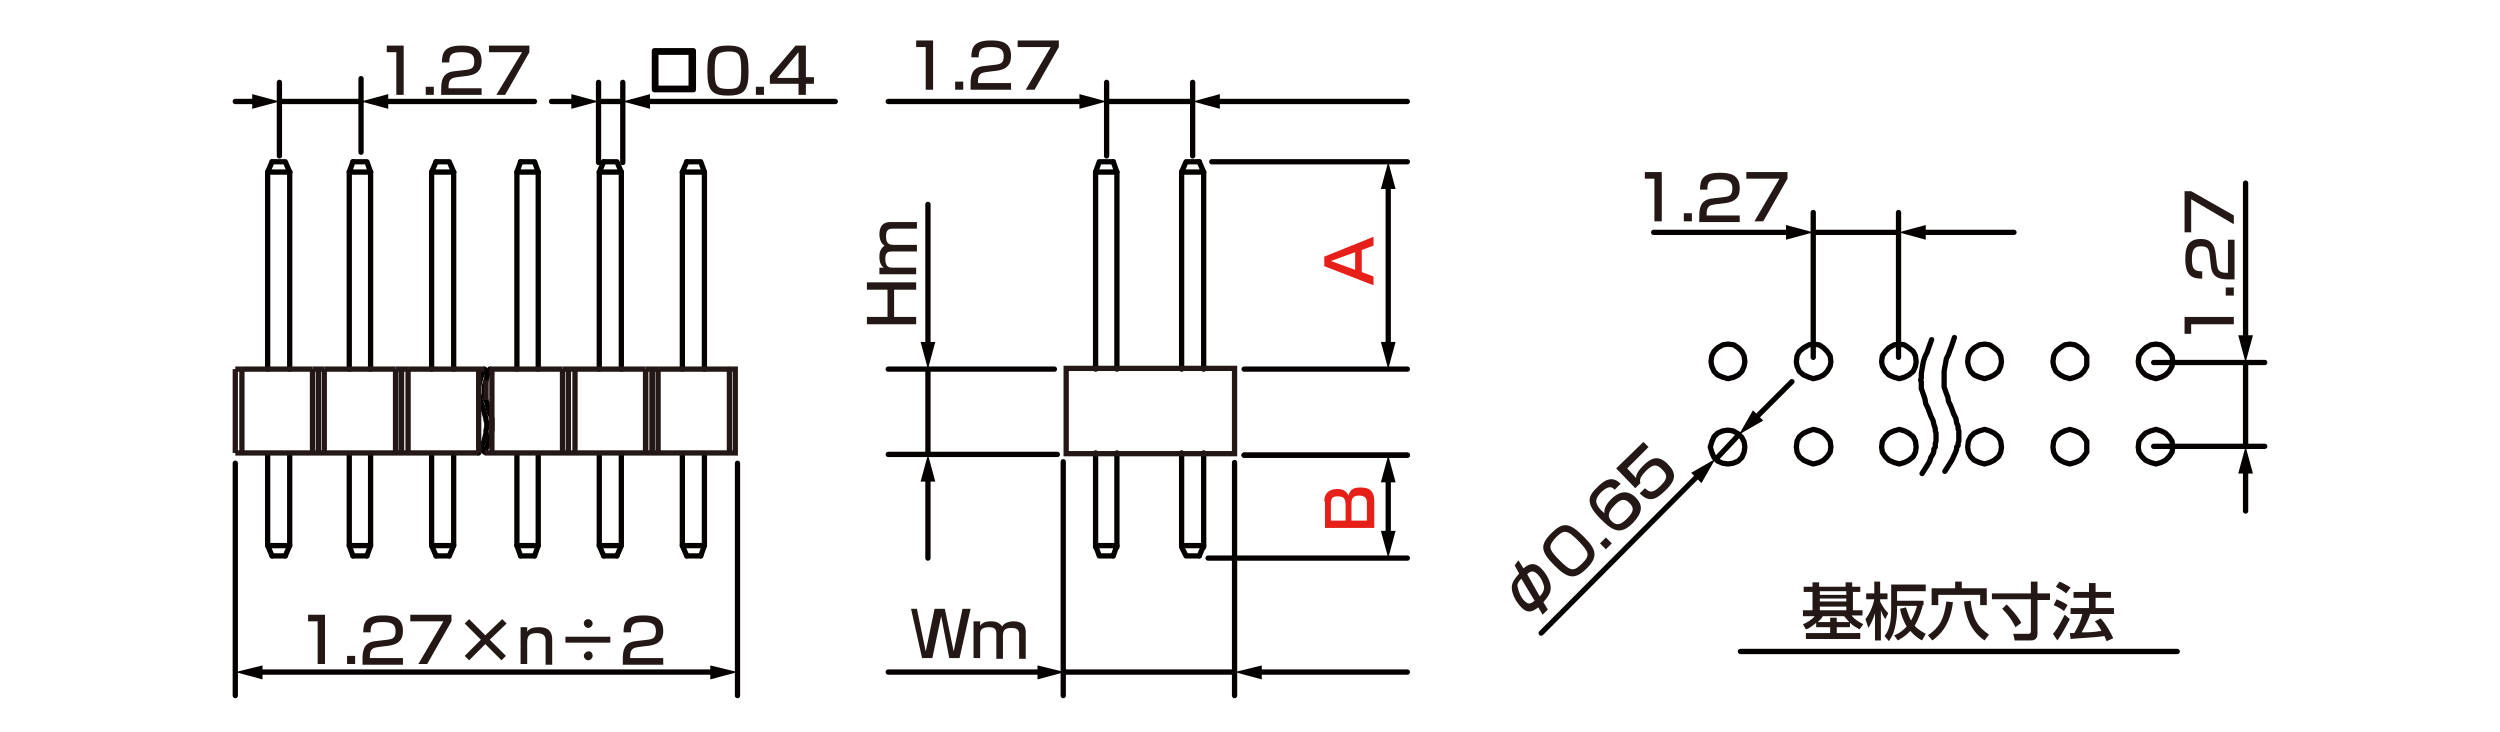 <?xml version="1.0" encoding="utf-8"?>
<!-- Generator: Adobe Illustrator 28.0.0, SVG Export Plug-In . SVG Version: 6.00 Build 0)  -->
<svg version="1.1" id="レイヤー_1" xmlns="http://www.w3.org/2000/svg" xmlns:xlink="http://www.w3.org/1999/xlink" x="0px"
	 y="0px" width="340px" height="99.6px" viewBox="0 0 340 99.6" style="enable-background:new 0 0 340 99.6;" xml:space="preserve">
<style type="text/css">
	.st0{fill:none;stroke:#040000;stroke-width:0.72;stroke-linecap:round;stroke-linejoin:round;stroke-miterlimit:10;}
	.st1{fill:none;stroke:#040000;stroke-width:0.72;stroke-linecap:round;stroke-linejoin:round;}
	.st2{fill:#040000;}
	.st3{fill:#231815;}
	.st4{fill:#E61F19;}
	.st5{fill:none;stroke:#231815;stroke-width:0.72;stroke-miterlimit:10;}
</style>
<g id="MH0304">
	<line class="st0" x1="246.6" y1="31.6" x2="258.2" y2="31.6"/>
	<line class="st0" x1="258.2" y1="48.6" x2="258.2" y2="28.9"/>
	<line class="st0" x1="246.6" y1="48.6" x2="246.6" y2="28.9"/>
	<line class="st0" x1="305.4" y1="49.3" x2="305.4" y2="60.7"/>
	<line class="st0" x1="292.9" y1="49.3" x2="308" y2="49.3"/>
	<line class="st0" x1="292.9" y1="60.7" x2="308" y2="60.7"/>
	<line class="st0" x1="236.5" y1="59.1" x2="233.4" y2="62.4"/>
	<polygon class="st0" points="249,49.2 248.9,48.4 248.5,47.8 248,47.3 247.4,46.9 246.6,46.8 246,46.9 245.3,47.3 244.7,47.8 
		244.4,48.4 244.3,49.2 244.4,49.8 244.7,50.5 245.3,51 246,51.3 246.6,51.5 247.4,51.3 248,51 248.5,50.5 248.9,49.8 	"/>
	<polygon class="st0" points="260.6,49.2 260.5,48.4 260.2,47.8 259.6,47.3 259,46.9 258.3,46.8 257.6,46.9 256.9,47.3 256.4,47.8 
		256,48.4 255.9,49.2 256,49.8 256.4,50.5 256.9,51 257.6,51.3 258.3,51.5 259,51.3 259.6,51 260.2,50.5 260.5,49.8 	"/>
	<polygon class="st0" points="272.2,49.2 272.1,48.4 271.8,47.8 271.2,47.3 270.6,46.9 269.9,46.8 269.2,46.9 268.5,47.3 268,47.8 
		267.7,48.4 267.6,49.2 267.7,49.8 268,50.5 268.5,51 269.2,51.3 269.9,51.5 270.6,51.3 271.2,51 271.8,50.5 272.1,49.8 	"/>
	<polygon class="st0" points="283.8,49.2 283.8,48.4 283.4,47.8 282.9,47.3 282.2,46.9 281.5,46.8 280.8,46.9 280.2,47.3 
		279.6,47.8 279.3,48.4 279.2,49.2 279.3,49.8 279.6,50.5 280.2,51 280.8,51.3 281.5,51.5 282.2,51.3 282.9,51 283.4,50.5 
		283.8,49.8 	"/>
	<polygon class="st0" points="272.2,60.8 272.1,60 271.8,59.4 271.2,58.9 270.6,58.6 269.9,58.4 269.2,58.6 268.5,58.9 268,59.4 
		267.7,60 267.6,60.8 267.7,61.5 268,62.1 268.5,62.6 269.2,62.9 269.9,63.1 270.6,62.9 271.2,62.6 271.8,62.1 272.1,61.5 	"/>
	<polygon class="st0" points="260.6,60.8 260.5,60 260.2,59.4 259.6,58.9 259,58.6 258.3,58.4 257.6,58.6 256.9,58.9 256.4,59.4 
		256,60 255.9,60.8 256,61.5 256.4,62.1 256.9,62.6 257.6,62.9 258.3,63.1 259,62.9 259.6,62.6 260.2,62.1 260.5,61.5 	"/>
	<polygon class="st0" points="249,60.8 248.9,60 248.5,59.4 248,58.9 247.4,58.6 246.6,58.4 246,58.6 245.3,58.9 244.7,59.4 
		244.4,60 244.3,60.8 244.4,61.5 244.7,62.1 245.3,62.6 246,62.9 246.6,63.1 247.4,62.9 248,62.6 248.5,62.1 248.9,61.5 	"/>
	<polygon class="st0" points="283.8,60.8 283.8,60 283.4,59.4 282.9,58.9 282.2,58.6 281.5,58.4 280.8,58.6 280.2,58.9 279.6,59.4 
		279.3,60 279.2,60.8 279.3,61.5 279.6,62.1 280.2,62.6 280.8,62.9 281.5,63.1 282.2,62.9 282.9,62.6 283.4,62.1 283.8,61.5 	"/>
	<polygon class="st0" points="295.5,49.2 295.4,48.4 295,47.8 294.5,47.3 293.9,46.9 293.2,46.8 292.5,46.9 291.8,47.3 291.3,47.8 
		290.9,48.4 290.8,49.2 290.9,49.8 291.3,50.5 291.8,51 292.5,51.3 293.2,51.5 293.9,51.3 294.5,51 295,50.5 295.4,49.8 	"/>
	<polygon class="st0" points="295.5,60.8 295.4,60 295,59.4 294.5,58.9 293.9,58.6 293.2,58.4 292.5,58.6 291.8,58.9 291.3,59.4 
		290.9,60 290.8,60.8 290.9,61.5 291.3,62.1 291.8,62.6 292.5,62.9 293.2,63.1 293.9,62.9 294.5,62.6 295,62.1 295.4,61.5 	"/>
	<polygon class="st0" points="237.3,49.2 237.2,48.4 236.9,47.8 236.4,47.3 235.8,46.9 235,46.8 234.3,46.9 233.6,47.3 233.1,47.8 
		232.8,48.4 232.7,49.2 232.8,49.8 233.1,50.5 233.6,51 234.3,51.3 235,51.5 235.8,51.3 236.4,51 236.9,50.5 237.2,49.8 	"/>
	<polygon class="st0" points="237.2,61.5 237.3,60.8 237.2,60.1 236.9,59.5 236.4,59 235.7,58.6 235,58.5 234.3,58.6 233.6,58.9 
		233.1,59.4 232.8,60.1 232.6,60.8 232.8,61.5 233.1,62.2 233.6,62.7 234.3,63 235,63.1 235.7,63 236.4,62.7 236.9,62.2 	"/>
	<polyline class="st0" points="265.8,45.9 265.4,47.1 265.2,47.6 265,48.2 264.7,48.8 264.6,49.4 264.5,49.9 264.4,50.5 264.4,52 
		264.4,52.3 264.4,52.6 264.5,52.9 264.7,53.5 264.9,54 265,54.6 265.3,55.2 265.7,56.3 266,56.9 266.1,57.5 266.3,58 266.3,58.3 
		266.4,58.6 266.4,60 266.3,60.3 266.3,60.6 266.1,60.8 266.1,61.1 266,61.4 265.5,62.5 265.2,63 264.5,64.1 	"/>
	<polyline class="st0" points="262.7,46.2 262.3,47.3 262.1,47.9 261.8,48.5 261.6,49.1 261.5,49.6 261.4,50.2 261.3,50.8 
		261.3,51.4 261.2,51.7 261.3,51.9 261.3,52.3 261.3,52.6 261.3,52.9 261.4,53.1 261.6,53.7 261.8,54.3 261.9,54.9 262.2,55.5 
		262.6,56.6 262.9,57.2 263,57.7 263.2,58.3 263.2,58.6 263.3,58.9 263.3,60 263.2,60.3 263.2,60.6 263.2,60.8 263,61.1 263,61.4 
		262.9,61.7 262.6,62.2 262.4,62.8 262.1,63.3 261.4,64.4 	"/>
	<line class="st0" x1="164.8" y1="22" x2="191.4" y2="22"/>
	<line class="st0" x1="169.2" y1="61.9" x2="191.4" y2="61.9"/>
	<line class="st0" x1="169.2" y1="50.2" x2="191.4" y2="50.2"/>
	<path class="st0" d="M188.8,49.3"/>
	<path class="st0" d="M188.8,61.9"/>
	<line class="st0" x1="164.3" y1="75.9" x2="191.4" y2="75.9"/>
	<line class="st0" x1="169.2" y1="61.9" x2="191.4" y2="61.9"/>
	<line class="st0" x1="38" y1="13.8" x2="49.1" y2="13.8"/>
	<line class="st0" x1="49.1" y1="20.7" x2="49.1" y2="10.7"/>
	<line class="st0" x1="38" y1="21.2" x2="38" y2="11.2"/>
	<line class="st0" x1="81.4" y1="13.8" x2="84.7" y2="13.8"/>
	<line class="st0" x1="84.7" y1="22.1" x2="84.7" y2="11.2"/>
	<line class="st0" x1="81.4" y1="22.1" x2="81.4" y2="11.2"/>
	<line class="st0" x1="162.2" y1="13.8" x2="150.5" y2="13.8"/>
	<line class="st0" x1="150.5" y1="21.2" x2="150.5" y2="11.2"/>
	<line class="st0" x1="162.2" y1="21.2" x2="162.2" y2="11.2"/>
	<line class="st0" x1="167.9" y1="62.9" x2="167.9" y2="94.6"/>
	<line class="st0" x1="144.6" y1="62.8" x2="144.6" y2="94.6"/>
	<line class="st0" x1="126.2" y1="50.2" x2="126.2" y2="61.8"/>
	<line class="st0" x1="143.8" y1="61.8" x2="120.8" y2="61.8"/>
	<line class="st0" x1="143.4" y1="50.2" x2="120.8" y2="50.2"/>
	<line class="st0" x1="100.3" y1="63" x2="100.3" y2="94.6"/>
	<line class="st0" x1="32" y1="63" x2="32" y2="94.6"/>
	<line class="st0" x1="236.7" y1="88.6" x2="296.1" y2="88.6"/>
	<g>
		<polyline class="st0" points="151.4,22 151.9,23.4 149,23.4 		"/>
		<polyline class="st0" points="151.4,22 149.5,22 149,23.4 		"/>
		<polyline class="st0" points="160.7,23.4 161.3,22 163.1,22 		"/>
		<polyline class="st0" points="160.7,23.4 163.7,23.4 163.1,22 		"/>
		<polyline class="st0" points="151.4,75.6 151.9,74.2 149,74.2 		"/>
		<line class="st0" x1="149" y1="61.6" x2="149" y2="74.4"/>
		<polyline class="st0" points="151.4,75.6 149.5,75.6 149,74.2 		"/>
		<line class="st0" x1="151.9" y1="61.6" x2="151.9" y2="74.4"/>
		<line class="st0" x1="163.7" y1="61.6" x2="163.7" y2="74.4"/>
		<polyline class="st0" points="160.7,61.6 160.7,74.4 161.3,75.6 163.1,75.6 		"/>
		<polyline class="st0" points="160.7,74.2 163.7,74.2 163.1,75.6 		"/>
		<line class="st0" x1="149" y1="23.4" x2="149" y2="50.2"/>
		<line class="st0" x1="151.9" y1="23.4" x2="151.9" y2="50.2"/>
		<line class="st0" x1="163.7" y1="23.4" x2="163.7" y2="50.2"/>
		<line class="st0" x1="160.7" y1="23.4" x2="160.7" y2="50.2"/>
	</g>
	<polyline class="st0" points="93.4,22 95.3,22 95.8,23.4 	"/>
	<polyline class="st0" points="93.4,22 92.8,23.4 95.8,23.4 	"/>
	<polyline class="st0" points="82.1,22 83.9,22 84.5,23.4 	"/>
	<polyline class="st0" points="82.1,22 81.5,23.4 84.5,23.4 	"/>
	<polyline class="st0" points="48,22 49.9,22 50.4,23.4 	"/>
	<polyline class="st0" points="48,22 47.5,23.4 50.4,23.4 	"/>
	<polyline class="st0" points="70.8,22 72.7,22 73.2,23.4 	"/>
	<polyline class="st0" points="70.8,22 70.3,23.4 73.2,23.4 	"/>
	<polyline class="st0" points="59.3,22 61.1,22 61.7,23.4 	"/>
	<polyline class="st0" points="59.3,22 58.7,23.4 61.7,23.4 	"/>
	<polyline class="st0" points="95.8,61.8 95.8,74.2 95.3,75.6 	"/>
	<line class="st0" x1="93.4" y1="75.6" x2="95.3" y2="75.6"/>
	<line class="st0" x1="92.8" y1="61.8" x2="92.8" y2="74.2"/>
	<polyline class="st0" points="93.4,75.6 92.8,74.2 95.8,74.2 	"/>
	<polyline class="st0" points="84.5,61.8 84.5,74.2 83.9,75.6 	"/>
	<line class="st0" x1="82.1" y1="75.6" x2="83.9" y2="75.6"/>
	<line class="st0" x1="81.5" y1="61.8" x2="81.5" y2="74.2"/>
	<polyline class="st0" points="82.1,75.6 81.5,74.2 84.5,74.2 	"/>
	<polyline class="st0" points="50.4,61.8 50.4,74.2 49.9,75.6 	"/>
	<line class="st0" x1="48" y1="75.6" x2="49.9" y2="75.6"/>
	<line class="st0" x1="47.5" y1="61.8" x2="47.5" y2="74.2"/>
	<polyline class="st0" points="48,75.6 47.5,74.2 50.4,74.2 	"/>
	<polyline class="st0" points="73.2,61.8 73.2,74.2 72.7,75.6 	"/>
	<line class="st0" x1="70.8" y1="75.6" x2="72.7" y2="75.6"/>
	<line class="st0" x1="70.3" y1="61.8" x2="70.3" y2="74.2"/>
	<polyline class="st0" points="70.8,75.6 70.3,74.2 73.2,74.2 	"/>
	<polyline class="st0" points="61.7,61.8 61.7,74.2 61.1,75.6 	"/>
	<line class="st0" x1="59.3" y1="75.6" x2="61.1" y2="75.6"/>
	<line class="st0" x1="58.7" y1="61.8" x2="58.7" y2="74.2"/>
	<polyline class="st0" points="59.3,75.6 58.7,74.2 61.7,74.2 	"/>
	<line class="st0" x1="50.4" y1="23.4" x2="50.4" y2="50.2"/>
	<line class="st0" x1="47.5" y1="23.4" x2="47.5" y2="50.2"/>
	<line class="st0" x1="73.2" y1="23.4" x2="73.2" y2="50.2"/>
	<line class="st0" x1="70.3" y1="23.4" x2="70.3" y2="50.2"/>
	<line class="st0" x1="61.7" y1="23.4" x2="61.7" y2="50.2"/>
	<line class="st0" x1="58.7" y1="23.4" x2="58.7" y2="50.2"/>
	<line class="st0" x1="95.8" y1="23.4" x2="95.8" y2="50.2"/>
	<line class="st0" x1="92.8" y1="23.4" x2="92.8" y2="50.2"/>
	<line class="st0" x1="84.5" y1="23.4" x2="84.5" y2="50.2"/>
	<line class="st0" x1="81.5" y1="23.4" x2="81.5" y2="50.2"/>
	<polyline class="st0" points="39.4,23.4 36.4,23.4 37,22 	"/>
	<polyline class="st0" points="39.4,23.4 38.8,22 37,22 	"/>
	<polyline class="st0" points="39.4,74.2 36.4,74.2 37,75.6 	"/>
	<line class="st0" x1="36.4" y1="61.8" x2="36.4" y2="74.2"/>
	<line class="st0" x1="37" y1="75.6" x2="38.8" y2="75.6"/>
	<polyline class="st0" points="38.8,75.6 39.4,74.2 39.4,61.8 	"/>
	<line class="st0" x1="36.4" y1="23.4" x2="36.4" y2="50.2"/>
	<line class="st0" x1="39.4" y1="23.4" x2="39.4" y2="50.2"/>
	<polyline class="st0" points="65.9,61.5 66.2,60.8 66.4,60.4 66.5,60 66.6,59.6 66.8,58.9 66.9,58.5 66.9,58.1 66.9,57.5 
		66.9,57.4 66.9,57.2 66.9,57 66.8,56.6 66.6,56.2 66.4,55.5 66.2,54.7 66,54.3 65.9,54 65.9,53.8 65.9,53.6 65.9,53.4 65.9,52.8 
		65.9,52.4 66,52.1 66.1,51.7 66.2,51.3 66.3,50.9 66.4,50.5 66.6,50.2 	"/>
	<polyline class="st0" points="65.1,61.6 65.5,60.8 65.6,60.4 65.8,60.1 65.9,59.7 66,59.3 66.1,58.9 66.1,58.5 66.2,58.2 66.2,58 
		66.2,57.8 66.2,57.6 66.2,57.4 66.1,57.2 66.1,57 66,56.6 65.9,56.3 65.7,55.5 65.4,54.7 65.3,54.4 65.2,54 65.2,53.8 65.1,53.6 
		65.1,53.4 65.1,52.8 65.1,52.5 65.2,52.1 65.3,51.7 65.4,51.3 65.7,50.6 65.9,50.2 	"/>
	<g>
		<line class="st1" x1="35" y1="91.4" x2="97.3" y2="91.4"/>
		<g>
			<polygon class="st2" points="35.7,92.4 32,91.4 35.7,90.5 			"/>
		</g>
		<g>
			<polygon class="st2" points="96.6,92.4 100.3,91.4 96.6,90.5 			"/>
		</g>
	</g>
	<g>
		<line class="st1" x1="34.9" y1="13.8" x2="32" y2="13.8"/>
		<g>
			<polygon class="st2" points="34.3,12.8 38,13.8 34.3,14.8 			"/>
		</g>
	</g>
	<g>
		<line class="st1" x1="52.2" y1="13.8" x2="72.7" y2="13.8"/>
		<g>
			<polygon class="st2" points="52.8,14.8 49.1,13.8 52.8,12.8 			"/>
		</g>
	</g>
	<g>
		<path class="st0" d="M94.3,6.9v5.3H89V6.9H94.3z M89.2,7.1V12H94V7.1H89.2z"/>
	</g>
	<g>
		<line class="st1" x1="78.4" y1="13.8" x2="75" y2="13.8"/>
		<g>
			<polygon class="st2" points="77.7,12.8 81.4,13.8 77.7,14.8 			"/>
		</g>
	</g>
	<g>
		<line class="st1" x1="87.7" y1="13.8" x2="113.6" y2="13.8"/>
		<g>
			<polygon class="st2" points="88.4,14.8 84.7,13.8 88.4,12.8 			"/>
		</g>
	</g>
	<g>
		<path class="st3" d="M117.9,43.1h2.8v-3.7h-2.8v-1h6.7v1h-3v3.7h3v1h-6.7V43.1z"/>
		<path class="st3" d="M119.6,36.4h0.6c-0.4-0.3-0.6-0.7-0.6-1.5c0-0.3,0-1,0.7-1.5c-0.6-0.3-0.7-1.2-0.7-1.5c0-1.6,1-1.7,1.5-1.7
			h3.6v0.9h-3.3c-0.3,0-0.9,0-0.9,1c0,0.8,0.2,1.2,1,1.2h3.2v0.9h-3.3c-0.5,0-1,0-1,1c0,1.2,0.6,1.2,1,1.2h3.2v0.9h-5L119.6,36.4
			L119.6,36.4z"/>
	</g>
	<g>
		<line class="st1" x1="126.2" y1="47.2" x2="126.2" y2="27.8"/>
		<g>
			<polygon class="st2" points="127.2,46.5 126.2,50.2 125.2,46.5 			"/>
		</g>
	</g>
	<g>
		<line class="st1" x1="126.2" y1="64.9" x2="126.2" y2="75.9"/>
		<g>
			<polygon class="st2" points="125.2,65.5 126.2,61.8 127.2,65.5 			"/>
		</g>
	</g>
	<g>
		<path class="st3" d="M124.7,82.8l1.2,5.8l1.2-5.8h1.4l1.2,5.8l1.2-5.8h1.1l-1.5,6.7h-1.4l-1.1-5.7l-1.2,5.7h-1.4l-1.5-6.7H124.7z"
			/>
		<path class="st3" d="M133.3,84.5v0.6c0.3-0.4,0.7-0.6,1.5-0.6c0.3,0,1,0,1.5,0.7c0.3-0.6,1.2-0.7,1.5-0.7c1.6,0,1.7,1,1.7,1.5v3.6
			h-0.9v-3.3c0-0.3,0-0.9-1-0.9c-0.8,0-1.2,0.2-1.2,1v3.2h-0.9v-3.3c0-0.5,0-1-1-1c-1.2,0-1.2,0.6-1.2,1v3.2h-0.9v-5L133.3,84.5
			L133.3,84.5z"/>
	</g>
	<line class="st0" x1="144.8" y1="91.4" x2="167.9" y2="91.4"/>
	<g>
		<line class="st1" x1="141.8" y1="91.4" x2="120.8" y2="91.4"/>
		<g>
			<polygon class="st2" points="141.1,90.5 144.8,91.4 141.1,92.4 			"/>
		</g>
	</g>
	<g>
		<line class="st1" x1="170.9" y1="91.4" x2="191.4" y2="91.4"/>
		<g>
			<polygon class="st2" points="171.6,92.4 167.9,91.4 171.6,90.5 			"/>
		</g>
	</g>
	<g>
		<line class="st1" x1="147.5" y1="13.8" x2="120.8" y2="13.8"/>
		<g>
			<polygon class="st2" points="146.8,12.8 150.5,13.8 146.8,14.8 			"/>
		</g>
	</g>
	<g>
		<line class="st1" x1="165.2" y1="13.8" x2="191.4" y2="13.8"/>
		<g>
			<polygon class="st2" points="165.9,14.8 162.2,13.8 165.9,12.8 			"/>
		</g>
	</g>
	<g>
		<path class="st4" d="M186.8,32.2v1.2l-1.6,0.6v3l1.6,0.6v1.2l-6.7-2.6v-1.3L186.8,32.2z M184.3,36.7v-2.4l-3.3,1.2L184.3,36.7z"/>
	</g>
	<g>
		<line class="st1" x1="188.8" y1="25" x2="188.8" y2="47.2"/>
		<g>
			<polygon class="st2" points="187.8,25.7 188.8,22 189.8,25.7 			"/>
		</g>
		<g>
			<polygon class="st2" points="187.8,46.5 188.8,50.2 189.8,46.5 			"/>
		</g>
	</g>
	<g>
		<line class="st1" x1="188.8" y1="65" x2="188.8" y2="72.9"/>
		<g>
			<polygon class="st2" points="187.8,65.6 188.8,61.9 189.8,65.6 			"/>
		</g>
		<g>
			<polygon class="st2" points="187.8,72.2 188.8,75.9 189.8,72.2 			"/>
		</g>
	</g>
	<g>
		<path class="st4" d="M180.1,68.2c0-1.4,1-1.7,1.8-1.7c0.6,0,1.2,0.2,1.5,0.9c0.2-0.7,0.5-1.1,1.6-1.1s1.9,0.3,1.9,1.9v3.6h-6.7
			v-3.6H180.1z M181,70.8h2v-2.2c0-0.9-0.4-1.1-1.1-1.1c-0.7,0-0.9,0.3-0.9,1V70.8z M183.8,70.8h2.1v-2.4c0-0.6-0.2-1-1.1-1
			c-1,0-1,0.7-1,1.2V70.8z"/>
	</g>
	<g>
		<path class="st3" d="M206.5,76.2l0.7,1.1c1.1-1,1.9-0.5,2.4,0c0.7,0.7,1.3,1.8,1.3,2.6c0,0.6-0.2,1.1-1,2l0.6,1l-0.7,0.7l-0.6-1
			c-1,0.8-1.6,0.7-2.3,0s-1.3-1.8-1.3-2.7c0-0.6,0.3-1.1,1-1.9l-0.6-1.1L206.5,76.2z M206.9,78.7c-0.5,0.5-0.6,0.9-0.5,1.1
			c0.1,0.6,0.4,1.4,0.9,1.9c0.6,0.6,0.9,0.4,1.4,0L206.9,78.7z M209.4,81.1c0.5-0.5,0.6-0.9,0.6-1.3c-0.1-0.4-0.3-1.1-0.9-1.7
			c-0.6-0.6-1-0.4-1.4,0L209.4,81.1z"/>
	</g>
	<g>
		<line class="st1" x1="238.6" y1="57" x2="243.7" y2="51.9"/>
		<g>
			<polygon class="st2" points="239.8,57.2 236.5,59.1 238.4,55.8 			"/>
		</g>
	</g>
	<g>
		<line class="st1" x1="231.1" y1="64.5" x2="209.6" y2="86.1"/>
		<g>
			<polygon class="st2" points="230,64.3 233.3,62.4 231.4,65.7 			"/>
		</g>
	</g>
	<g>
		<line class="st1" x1="243.6" y1="31.6" x2="224.9" y2="31.6"/>
		<g>
			<polygon class="st2" points="242.9,30.6 246.6,31.6 242.9,32.6 			"/>
		</g>
	</g>
	<g>
		<line class="st1" x1="261.3" y1="31.6" x2="273.9" y2="31.6"/>
		<g>
			<polygon class="st2" points="261.9,32.6 258.2,31.6 261.9,30.6 			"/>
		</g>
	</g>
	<g>
		<line class="st1" x1="305.4" y1="46.2" x2="305.4" y2="24.9"/>
		<g>
			<polygon class="st2" points="306.4,45.6 305.4,49.3 304.4,45.6 			"/>
		</g>
	</g>
	<g>
		<line class="st1" x1="305.4" y1="63.7" x2="305.4" y2="69.5"/>
		<g>
			<polygon class="st2" points="304.4,64.4 305.4,60.7 306.4,64.4 			"/>
		</g>
	</g>
	<g>
		<path class="st3" d="M247,84.7c-0.6,0.5-1,0.8-1.4,0.9l-0.4-0.7c0.5-0.2,1.2-0.6,1.6-1.1h-1.6V83h1.3v-2.5h-1.2v-0.7h1.2v-0.6h0.9
			v0.6h3.6v-0.6h0.9v0.6h1.1v0.7h-1V83h1.3v0.7h-1.5c0.5,0.6,0.9,0.8,1.6,1.2l-0.5,0.7c-0.5-0.3-0.9-0.5-1.3-0.9v0.6h-1.8v0.8h3.2
			v0.8h-7.4v-0.8h3.3v-0.8H247V84.7z M248.9,84.5V84h0.9v0.6h1.7c-0.4-0.4-0.5-0.6-0.7-0.8h-2.9c-0.1,0.2-0.3,0.5-0.7,0.8h1.7V84.5z
			 M247.5,80.4v0.5h3.6v-0.5H247.5z M247.5,81.4v0.4h3.6v-0.4H247.5z M247.5,82.5V83h3.6v-0.5H247.5z"/>
		<path class="st3" d="M253.7,84.2c0.6-0.8,1-1.7,1.2-2.7h-1.1v-0.8h1.1v-1.6h0.8v1.6h1v0.8h-1v0.3c0.2,0.4,0.5,1,1.1,1.6l-0.4,0.8
			c-0.2-0.3-0.4-0.6-0.6-1.2v4.1H255v-3.7c-0.3,1-0.7,1.7-0.9,2L253.7,84.2z M261.5,82.3c-0.1,0.4-0.4,1.6-1.1,2.8
			c0.5,0.6,1.2,0.9,1.5,1.1l-0.5,0.9c-0.4-0.2-1-0.6-1.6-1.3c-0.7,0.8-1.4,1.1-1.7,1.3l-0.5-0.7c0.3-0.1,1-0.4,1.7-1.2
			c-0.4-0.7-0.7-1.4-0.9-2.4l0.8-0.2c0.2,0.6,0.4,1.2,0.7,1.8c0.5-0.9,0.7-1.6,0.8-2H258V83c0,1-0.2,2-0.3,2.4
			c-0.2,0.9-0.5,1.3-0.8,1.8l-0.6-0.7c0.3-0.4,0.9-1.2,0.9-3.5v-3.5h4.7v0.9H258v1.3h3.6v0.6H261.5z"/>
		<path class="st3" d="M265.6,81.9c-0.4,3.4-2,4.6-2.8,5.2l-0.6-0.7c1.6-1.1,2.2-2.2,2.5-4.6L265.6,81.9z M262.6,80h3.3v-0.9h0.9V80
			h3.4v2.3h-0.9v-1.4h-5.7v1.4h-0.9V80H262.6z M269.9,87.1c-2.1-1.4-2.6-3.6-2.8-5.3l0.9-0.1c0.3,2.5,1,3.6,2.5,4.6L269.9,87.1z"/>
		<path class="st3" d="M270.9,80.7h5.3v-1.6h0.9v1.6h1.7v0.9h-1.7v4.6c0,0.9-0.7,0.9-1,0.9H274l-0.2-0.9h2c0.4,0,0.4-0.2,0.4-0.4
			v-4.3h-5.3V80.7z M272.9,82.2c0.3,0.3,1.4,1.4,2,2.5l-0.8,0.6c-0.5-1-0.9-1.6-1.8-2.5L272.9,82.2z"/>
		<path class="st3" d="M281.5,84.2c-0.4,0.8-1.1,2.1-1.7,2.9l-0.6-0.9c0.4-0.4,0.7-0.9,1.6-2.6L281.5,84.2z M279.7,81.5
			c0.7,0.3,1.1,0.5,1.5,0.8l-0.5,0.8c-0.4-0.3-0.9-0.6-1.4-0.8L279.7,81.5z M280.1,79.1c0.3,0.1,1.2,0.6,1.5,0.8l-0.6,0.8
			c-0.4-0.3-0.5-0.4-1.4-0.9L280.1,79.1z M284.3,83.4c-0.3,1-0.7,1.7-1.2,2.6c1,0,1.4,0,2.7-0.2c-0.3-0.6-0.7-1.1-0.9-1.3l0.8-0.4
			c0.8,0.9,1.4,2,1.7,2.7l-0.9,0.4c-0.1-0.3-0.2-0.4-0.3-0.7c-1.2,0.2-3.7,0.3-4.6,0.4l-0.1-0.8c0.1,0,0.6,0,0.6,0
			c0.6-1,0.9-1.7,1.1-2.6h-1.6v-0.8h2.5v-1.4H282v-0.8h2.1v-1.2h0.9v1.2h2.1v0.8H285v1.4h2.5v0.8h-3.2V83.4z"/>
	</g>
	<g>
		<path class="st5" d="M54.6,50.2"/>
		<line class="st5" x1="42.5" y1="50.2" x2="44.1" y2="50.2"/>
		<line class="st5" x1="42.5" y1="50.2" x2="32.9" y2="50.2"/>
		<line class="st5" x1="44.1" y1="61.6" x2="44.1" y2="50.2"/>
		<line class="st5" x1="42.5" y1="61.6" x2="42.5" y2="50.2"/>
		<line class="st5" x1="43.3" y1="61.6" x2="43.3" y2="50.2"/>
		<line class="st5" x1="32" y1="50.2" x2="32.9" y2="50.2"/>
		<line class="st5" x1="32.9" y1="61.6" x2="32.9" y2="50.2"/>
		<line class="st5" x1="32" y1="61.6" x2="32" y2="50.2"/>
		<line class="st5" x1="54.6" y1="61.6" x2="54.6" y2="50.2"/>
		<line class="st5" x1="53.8" y1="61.6" x2="53.8" y2="50.2"/>
		<line class="st5" x1="53.8" y1="50.2" x2="44.1" y2="50.2"/>
		<line class="st5" x1="65.1" y1="61.6" x2="65.1" y2="50.2"/>
		<line class="st5" x1="54.6" y1="61.6" x2="54.6" y2="50.2"/>
		<line class="st5" x1="53.8" y1="61.6" x2="53.8" y2="50.2"/>
		<line class="st5" x1="55.5" y1="61.6" x2="55.5" y2="50.2"/>
		<line class="st5" x1="53.8" y1="50.2" x2="55.5" y2="50.2"/>
		<line class="st5" x1="65.9" y1="50.2" x2="55.5" y2="50.2"/>
		<line class="st5" x1="32" y1="61.6" x2="65.1" y2="61.6"/>
	</g>
	<rect x="145" y="50.1" class="st5" width="22.9" height="11.6"/>
	<g>
		<path class="st5" d="M88.7,50.2"/>
		<line class="st5" x1="76.5" y1="50.2" x2="78.2" y2="50.2"/>
		<line class="st5" x1="76.5" y1="50.2" x2="66.6" y2="50.2"/>
		<line class="st5" x1="78.2" y1="61.6" x2="78.2" y2="50.2"/>
		<line class="st5" x1="76.5" y1="61.6" x2="76.5" y2="50.2"/>
		<line class="st5" x1="77.3" y1="61.6" x2="77.3" y2="50.2"/>
		<line class="st5" x1="66.9" y1="61.6" x2="66.9" y2="50.2"/>
		<line class="st5" x1="66.1" y1="54.4" x2="66.1" y2="51.7"/>
		<line class="st5" x1="88.7" y1="61.6" x2="88.7" y2="50.2"/>
		<line class="st5" x1="87.8" y1="61.6" x2="87.8" y2="50.2"/>
		<line class="st5" x1="87.8" y1="50.2" x2="78.2" y2="50.2"/>
		<line class="st5" x1="99.2" y1="61.6" x2="99.2" y2="50.2"/>
		<line class="st5" x1="88.7" y1="61.6" x2="88.7" y2="50.2"/>
		<line class="st5" x1="87.8" y1="61.6" x2="87.8" y2="50.2"/>
		<line class="st5" x1="89.5" y1="61.6" x2="89.5" y2="50.2"/>
		<line class="st5" x1="87.8" y1="50.2" x2="89.5" y2="50.2"/>
		<line class="st5" x1="99.2" y1="50.2" x2="89.5" y2="50.2"/>
		<polyline class="st5" points="65.9,61.6 100,61.6 100,50.2 99.1,50.2 		"/>
	</g>
	<g>
		<path class="st3" d="M54.9,6.2v6.7h-1V7.1h-1.3V6.2H54.9z"/>
		<path class="st3" d="M59,11.8v1.1h-1.1v-1.1H59z"/>
		<path class="st3" d="M62.1,10.5c-0.6,0.1-1.1,0.2-1.1,1.3V12h4.5v0.9H60v-0.7c0-1.1,0.1-2.3,1.7-2.5l1.7-0.2
			c0.8-0.1,1.1-0.3,1.1-1.2c0-0.8-0.4-1.2-1.7-1.2c-1.4,0-1.7,0.3-1.7,1.4h-1c0-1.4,0.4-2.3,2.7-2.3c1.3,0,2.7,0.2,2.7,2.1
			c0,0.9-0.3,1.3-0.7,1.6c-0.3,0.2-0.6,0.3-1.1,0.4L62.1,10.5z"/>
		<path class="st3" d="M72,6.2v0.9l-3.3,5.8h-1.2L71,7.1h-4.5V6.2H72z"/>
	</g>
	<g>
		<path class="st3" d="M126.9,5.5v6.7h-1V6.4h-1.3V5.5H126.9z"/>
		<path class="st3" d="M131,11.1v1.1h-1.1v-1.1H131z"/>
		<path class="st3" d="M134.1,9.8c-0.6,0.1-1.1,0.2-1.1,1.3v0.2h4.5v0.9H132v-0.7c0-1.1,0.1-2.3,1.7-2.5l1.7-0.2
			c0.8-0.1,1.1-0.3,1.1-1.2c0-0.8-0.4-1.2-1.7-1.2c-1.4,0-1.7,0.3-1.7,1.4h-1c0-1.4,0.4-2.3,2.7-2.3c1.3,0,2.7,0.2,2.7,2.1
			c0,0.9-0.3,1.3-0.7,1.6c-0.3,0.2-0.6,0.3-1.1,0.4L134.1,9.8z"/>
		<path class="st3" d="M144,5.5v0.9l-3.3,5.8h-1.2l3.4-5.8h-4.5V5.5H144z"/>
	</g>
	<g>
		<path class="st3" d="M101.8,9.7c0,2.5-0.5,3.3-2.8,3.3s-2.8-0.8-2.8-3.4s0.5-3.4,2.8-3.4C101.3,6.2,101.8,7,101.8,9.7z M97.2,9.6
			c0,2.1,0.2,2.5,1.9,2.5c1.5,0,1.7-0.4,1.7-2.5c0-2.2-0.2-2.6-1.8-2.6C97.4,7.1,97.2,7.5,97.2,9.6z"/>
		<path class="st3" d="M103.9,11.8v1.1h-1.1v-1.1H103.9z"/>
		<path class="st3" d="M109.6,6.2v4.3h1.1v0.9h-1.1v1.5h-1v-1.5h-3.9v-1.1l3.5-4.1C108.2,6.2,109.6,6.2,109.6,6.2z M108.6,7.1
			l-2.9,3.5h2.9V7.1z"/>
	</g>
	<g>
		<path class="st3" d="M44.2,83.6v6.7h-1v-5.8h-1.3v-0.9C41.9,83.6,44.2,83.6,44.2,83.6z"/>
		<path class="st3" d="M48.3,89.2v1.1h-1.1v-1.1H48.3z"/>
		<path class="st3" d="M51.4,88c-0.6,0.1-1.1,0.2-1.1,1.3v0.2h4.5v0.9h-5.5v-0.7c0-1.1,0.1-2.3,1.7-2.5l1.7-0.2
			c0.8-0.1,1.1-0.3,1.1-1.2c0-0.8-0.4-1.2-1.7-1.2c-1.4,0-1.7,0.3-1.7,1.4h-1c0-1.4,0.4-2.3,2.7-2.3c1.3,0,2.7,0.2,2.7,2.1
			c0,0.9-0.3,1.3-0.7,1.6c-0.3,0.2-0.6,0.3-1.1,0.4L51.4,88z"/>
		<path class="st3" d="M61.4,83.6v0.9l-3.3,5.8h-1.2l3.4-5.8h-4.5v-0.9H61.4z"/>
		<path class="st3" d="M68.3,84.2l0.6,0.6L66.6,87l2.2,2.2l-0.6,0.6L66,87.6l-2.2,2.2l-0.6-0.6l2.2-2.2l-2.2-2.2l0.6-0.6l2.2,2.2
			L68.3,84.2z"/>
		<path class="st3" d="M71.7,85.3v0.6c0.4-0.6,1.2-0.6,1.6-0.6c0.5,0,1.8,0,1.8,1.7v3.4h-0.9v-3.3c0-0.4-0.1-1-1.2-1
			c-1.2,0-1.3,0.6-1.3,1.3v2.9h-0.9v-5H71.7z"/>
		<path class="st3" d="M83,86.6v0.8h-6.1v-0.8H83z M80.6,84.8c0,0.3-0.3,0.6-0.6,0.6c-0.3,0-0.6-0.3-0.6-0.6c0-0.4,0.3-0.6,0.6-0.6
			C80.3,84.2,80.6,84.5,80.6,84.8z M80.6,89.2c0,0.3-0.3,0.6-0.6,0.6c-0.3,0-0.6-0.3-0.6-0.6c0-0.3,0.3-0.6,0.6-0.6
			C80.3,88.5,80.6,88.8,80.6,89.2z"/>
		<path class="st3" d="M86.8,88c-0.6,0.1-1.1,0.2-1.1,1.3v0.2h4.5v0.9h-5.5v-0.7c0-1.1,0.1-2.3,1.7-2.5l1.7-0.2
			c0.8-0.1,1.1-0.3,1.1-1.2c0-0.8-0.4-1.2-1.7-1.2c-1.4,0-1.7,0.3-1.7,1.4h-1c0-1.4,0.4-2.3,2.7-2.3c1.3,0,2.7,0.2,2.7,2.1
			c0,0.9-0.3,1.3-0.7,1.6c-0.3,0.2-0.6,0.3-1.1,0.4L86.8,88z"/>
	</g>
	<g>
		<path class="st3" d="M215.4,73c1.7,1.7,2,2.7,0.4,4.3c-1.6,1.6-2.6,1.4-4.4-0.4c-1.9-1.9-2-2.8-0.4-4.4S213.5,71.1,215.4,73z
			 M212.1,76.2c1.5,1.5,1.9,1.6,3.1,0.4c1.1-1.1,0.9-1.5-0.5-3c-1.6-1.6-2-1.6-3.1-0.5C210.5,74.3,210.6,74.7,212.1,76.2z"/>
		<path class="st3" d="M218.4,73.1l0.8,0.8l-0.8,0.8l-0.8-0.8L218.4,73.1z"/>
		<path class="st3" d="M219.6,66.6c-0.3-0.3-0.7-0.7-1.8,0.3c-0.8,0.8-0.8,1.3-0.6,1.7c0.1,0.3,0.4,0.7,1,1.2
			c-0.1-0.7,0.4-1.4,0.9-1.9c0.8-0.8,2-1.5,3.3-0.3c1.1,1.1,1,2.1-0.3,3.5c-1.6,1.6-2.6,1.3-4.4-0.5c-2.2-2.2-1.7-3.2-0.4-4.4
			c0.5-0.5,1.8-1.8,3.1-0.4L219.6,66.6z M219.2,70.9c0.8,0.8,1.5,0.2,2.1-0.4c1-1,0.9-1.5,0.3-2.1c-0.5-0.5-1.1-0.7-2,0.3
			C218.5,69.8,218.7,70.4,219.2,70.9z"/>
		<path class="st3" d="M223.5,60.1l0.7,0.7l-2.9,2.9l1.2,1.3c0-0.3,0.1-0.8,1-1.7c1-1,2-1.5,3.3-0.2c1.1,1.1,1.3,2.1-0.3,3.6
			c-1.4,1.4-2.3,1.6-3.5,0.4l0.7-0.7c0.5,0.4,0.9,0.9,2.1-0.3c0.9-0.9,1.1-1.4,0.3-2.2c-0.6-0.6-1.1-1-2.2,0.1c-1,1-0.9,1.4-0.8,1.7
			l-0.7,0.7l-2.6-2.7L223.5,60.1z"/>
	</g>
	<g>
		<path class="st3" d="M226,23.4v6.7h-1v-5.8h-1.3v-0.9H226z"/>
		<path class="st3" d="M230.1,29v1.1H229V29H230.1z"/>
		<path class="st3" d="M233.2,27.8c-0.6,0.1-1.1,0.2-1.1,1.3v0.2h4.5v0.9h-5.5v-0.7c0-1.1,0.1-2.3,1.7-2.5l1.7-0.2
			c0.8-0.1,1.1-0.3,1.1-1.2c0-0.8-0.4-1.2-1.7-1.2c-1.4,0-1.7,0.3-1.7,1.4h-1c0-1.4,0.4-2.3,2.7-2.3c1.3,0,2.7,0.2,2.7,2.1
			c0,0.9-0.3,1.3-0.7,1.6c-0.3,0.2-0.6,0.3-1.1,0.4L233.2,27.8z"/>
		<path class="st3" d="M243.1,23.4v0.9l-3.3,5.8h-1.2l3.4-5.8h-4.5v-0.9H243.1z"/>
	</g>
	<g>
		<path class="st3" d="M297.1,43.1h6.7v1H298v1.3h-0.9L297.1,43.1L297.1,43.1z"/>
		<path class="st3" d="M302.7,39.1h1.1v1.1h-1.1V39.1z"/>
		<path class="st3" d="M301.5,36c0.1,0.6,0.2,1.1,1.3,1.1h0.2v-4.5h0.9V38h-0.7c-1.1,0-2.3-0.1-2.5-1.7l-0.2-1.7
			c-0.1-0.8-0.3-1.1-1.2-1.1c-0.8,0-1.2,0.4-1.2,1.7c0,1.4,0.3,1.7,1.4,1.7v1c-1.4,0-2.3-0.4-2.3-2.7c0-1.3,0.2-2.7,2.1-2.7
			c0.9,0,1.3,0.3,1.6,0.7c0.2,0.3,0.3,0.6,0.4,1.1L301.5,36z"/>
		<path class="st3" d="M297.1,26h0.9l5.8,3.3v1.2l-5.8-3.4v4.5h-0.9V26z"/>
	</g>
</g>
</svg>
